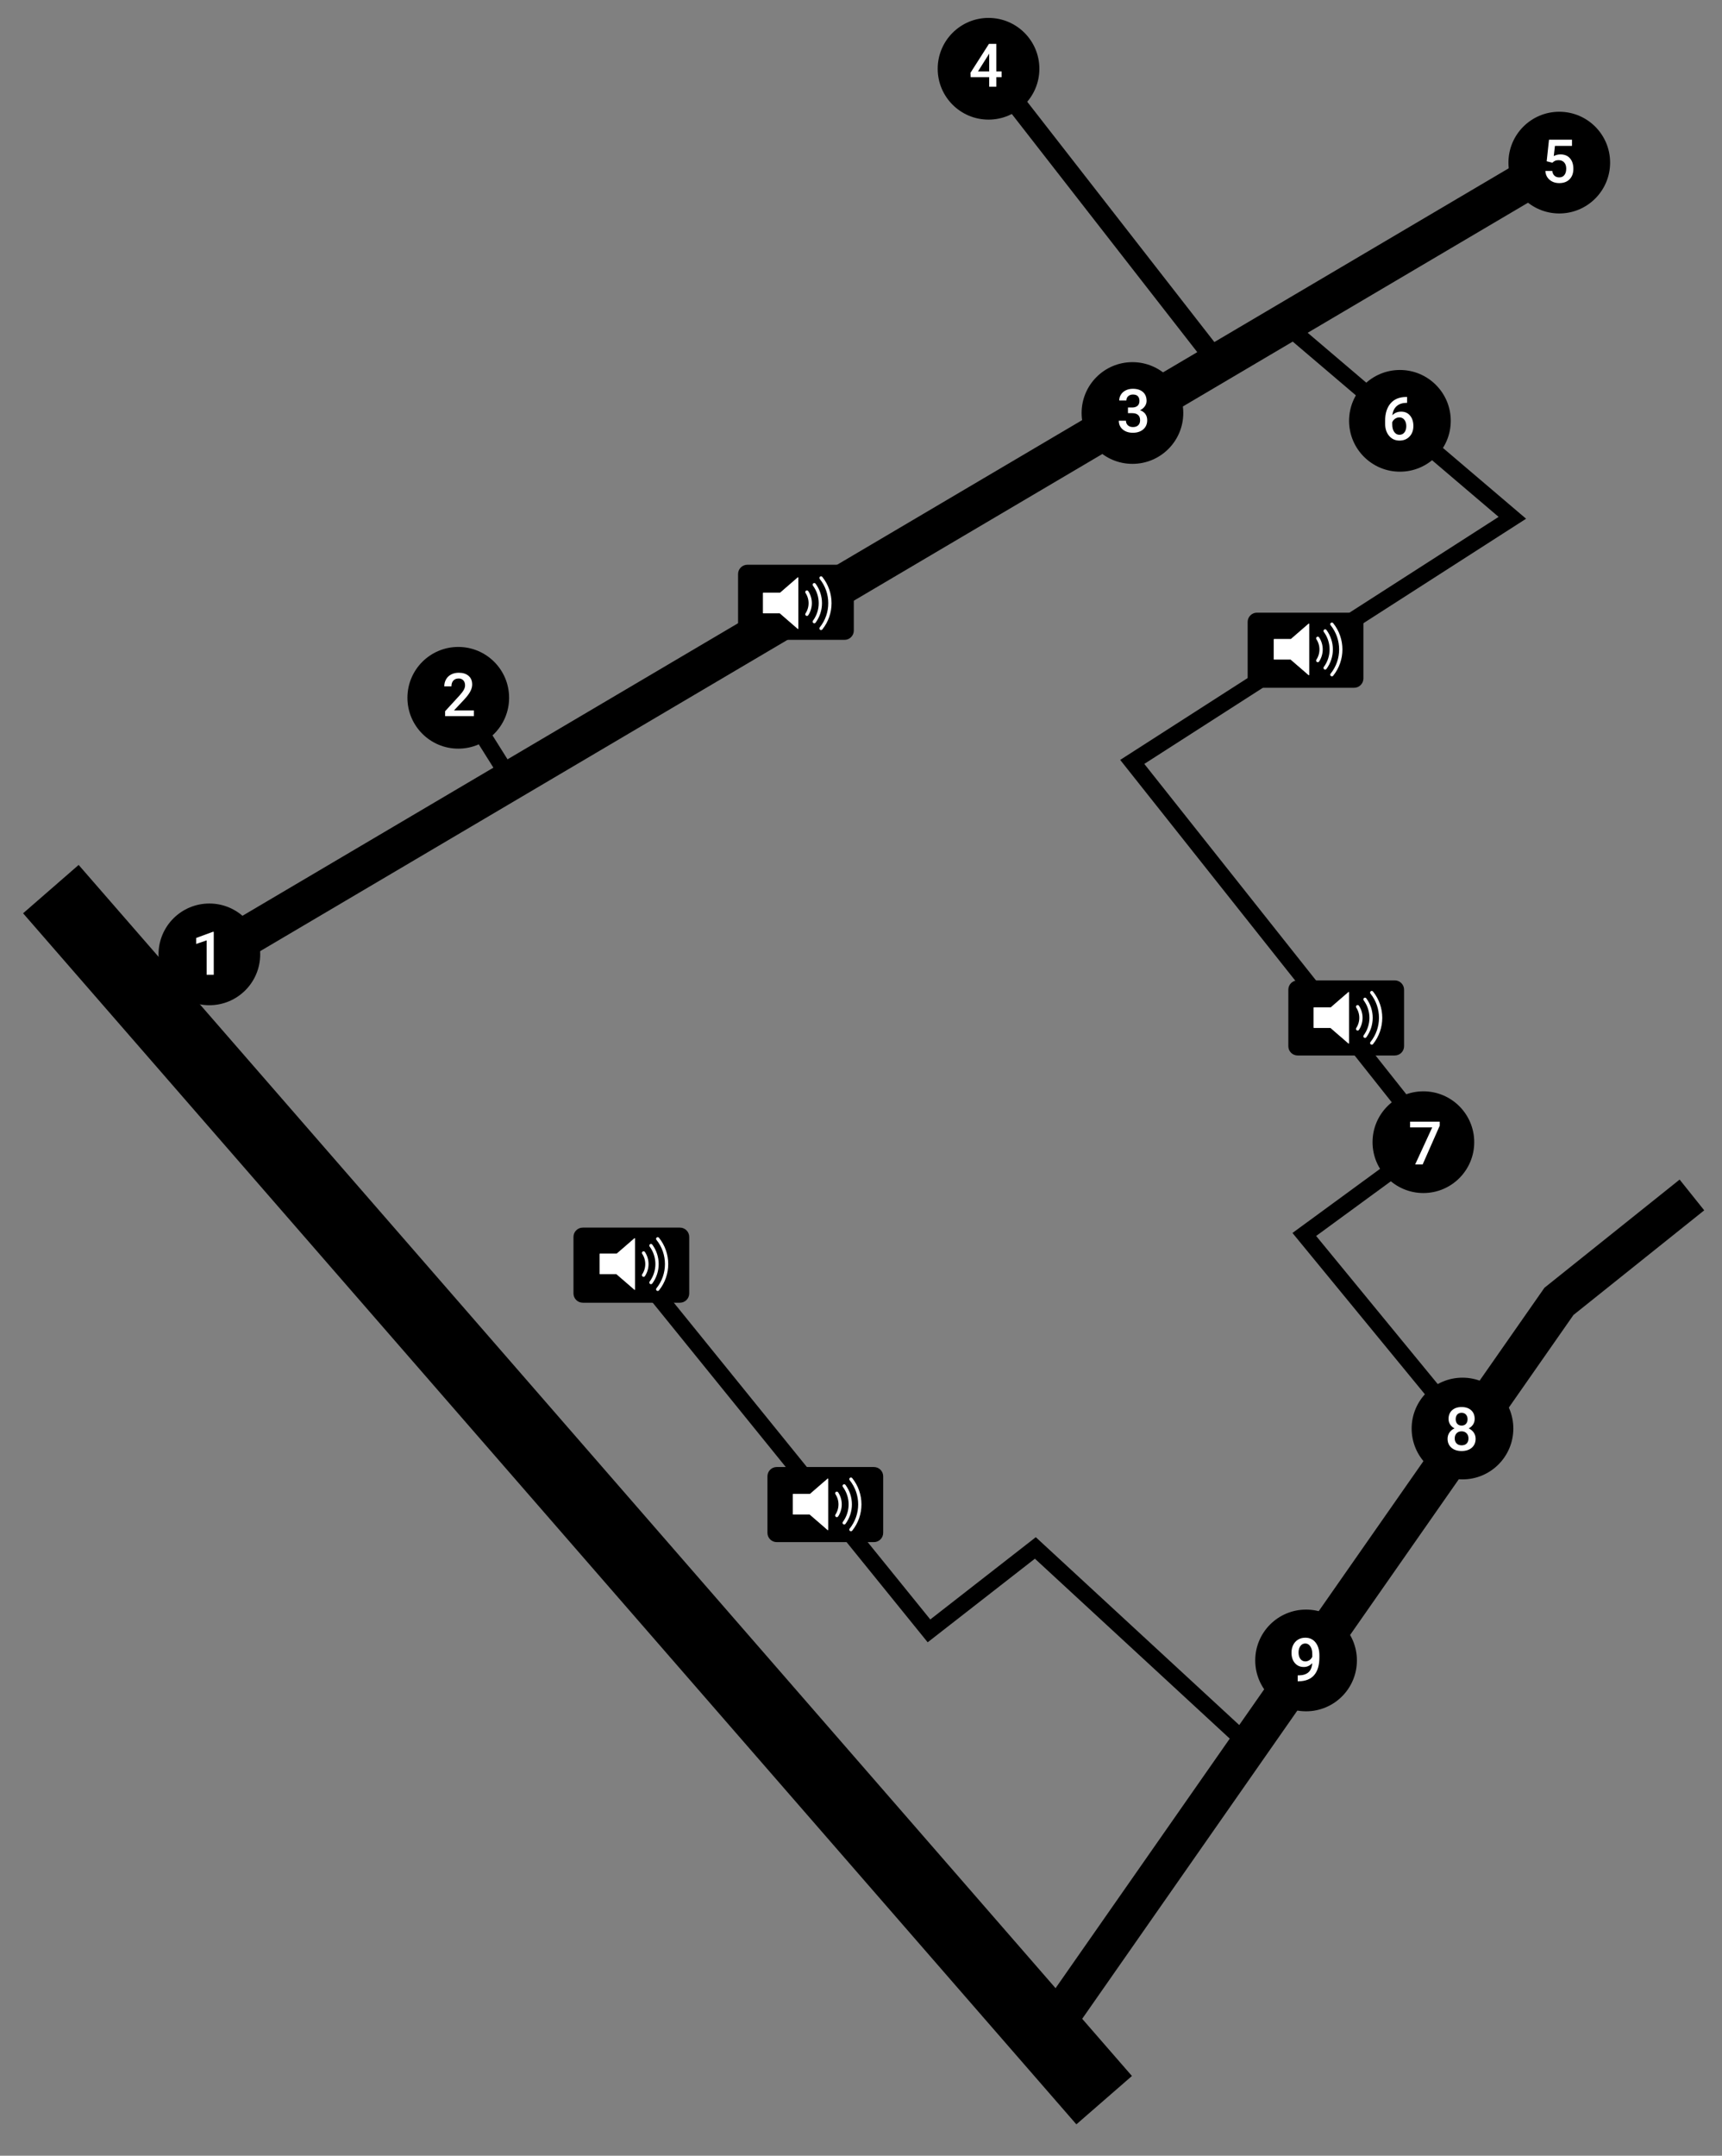 <?xml version="1.0" encoding="utf-8"?>
<!-- Generator: Adobe Illustrator 15.1.0, SVG Export Plug-In . SVG Version: 6.00 Build 0)  -->
<!DOCTYPE svg PUBLIC "-//W3C//DTD SVG 1.1//EN" "http://www.w3.org/Graphics/SVG/1.1/DTD/svg11.dtd">
<svg version="1.1" id="Ebene_1" xmlns="http://www.w3.org/2000/svg" xmlns:xlink="http://www.w3.org/1999/xlink" x="0px" y="0px"
	 width="525px" height="657px" viewBox="0 0 525 657" enable-background="new 0 0 525 657" xml:space="preserve">
<rect x="0" y="0" width="525" height="657" fill="#808080" stroke="none"/>
<rect x="165.133" y="210.807" transform="matrix(0.754 -0.656 0.656 0.754 -255.761 227.725)" width="22.466" height="489.517"/>
<line fill="none" stroke="#000000" stroke-width="6" stroke-miterlimit="10" x1="369.517" y1="108.216" x2="304.133" y2="24.283"/>
<polyline fill="none" stroke="#000000" stroke-width="5" stroke-miterlimit="10" points="393.84,100.586 461.082,157.813 
	345.197,232.209 436.761,347.617 397.655,376.231 445.821,434.888 "/>
<line fill="none" stroke="#000000" stroke-width="12.024" stroke-miterlimit="10" x1="50.39" y1="299.975" x2="465.851" y2="54.804"/>
<polyline fill="none" stroke="#000000" stroke-width="5" stroke-miterlimit="10" points="377.652,528.998 315.655,471.771 
	283.227,497.046 197.863,391.652 "/>
<polyline fill="none" stroke="#000000" stroke-width="12" stroke-miterlimit="10" points="324.117,613.13 475.293,396.619 
	515.829,364.19 "/>
<circle cx="63.829" cy="290.867" r="15.499"/>
<circle cx="301.382" cy="20.958" r="15.499"/>
<circle cx="345.257" cy="125.874" r="15.499"/>
<circle cx="475.389" cy="49.558" r="15.499"/>
<circle cx="426.804" cy="128.259" r="15.5"/>
<circle cx="433.958" cy="348.107" r="15.5"/>
<circle cx="445.88" cy="435.379" r="15.5"/>
<circle cx="398.191" cy="506.06" r="15.5"/>
<line stroke="#000000" stroke-width="5" stroke-miterlimit="10" x1="155.869" y1="237.931" x2="142.993" y2="217.425"/>
<circle cx="139.715" cy="212.669" r="15.499"/>
<path d="M260.309,192.176c0,1.565-1.269,2.834-2.834,2.834h-29.621c-1.565,0-2.834-1.269-2.834-2.834v-17.222
	c0-1.565,1.269-2.834,2.834-2.834h29.621c1.565,0,2.834,1.269,2.834,2.834V192.176z"/>
<path d="M415.671,206.781c0,1.565-1.269,2.834-2.834,2.834h-29.621c-1.565,0-2.835-1.269-2.835-2.834v-17.222
	c0-1.565,1.27-2.834,2.835-2.834h29.621c1.565,0,2.834,1.269,2.834,2.834V206.781z"/>
<path d="M428.07,318.852c0,1.564-1.269,2.834-2.834,2.834h-29.621c-1.565,0-2.834-1.27-2.834-2.834v-17.222
	c0-1.565,1.269-2.834,2.834-2.834h29.621c1.565,0,2.834,1.269,2.834,2.834V318.852z"/>
<path d="M210.13,394.199c0,1.566-1.269,2.835-2.834,2.835h-29.621c-1.565,0-2.834-1.269-2.834-2.835v-17.221
	c0-1.566,1.269-2.835,2.834-2.835h29.621c1.565,0,2.834,1.269,2.834,2.835V394.199z"/>
<path d="M269.265,467.164c0,1.566-1.269,2.835-2.834,2.835H236.81c-1.565,0-2.834-1.269-2.834-2.835v-17.221
	c0-1.566,1.269-2.835,2.834-2.835h29.621c1.565,0,2.834,1.269,2.834,2.835V467.164z"/>
<g>
	<path fill="#FFFFFF" stroke="#FFFFFF" stroke-width="0.237" stroke-linejoin="round" d="M193.487,377.482l-5.433,4.699h-5.142
		v6.047h5.063l5.511,4.767V377.482z"/>
	<path fill="none" stroke="#FFFFFF" stroke-linecap="round" d="M196.214,381.862c1.351,2.059,1.351,4.721,0,6.778 M198.463,379.614
		c2.471,3.352,2.471,7.923,0,11.274 M200.521,377.556c3.611,4.495,3.611,10.896,0,15.393"/>
</g>
<g>
	<path fill="#FFFFFF" stroke="#FFFFFF" stroke-width="0.237" stroke-linejoin="round" d="M252.396,450.727l-5.433,4.699h-5.142
		v6.047h5.064l5.511,4.767V450.727z"/>
	<path fill="none" stroke="#FFFFFF" stroke-linecap="round" d="M255.124,455.106c1.35,2.059,1.35,4.721,0,6.778 M257.372,452.858
		c2.471,3.352,2.471,7.923,0,11.274 M259.431,450.8c3.611,4.495,3.611,10.896,0,15.393"/>
</g>
<g>
	<path fill="#FFFFFF" stroke="#FFFFFF" stroke-width="0.237" stroke-linejoin="round" d="M411.179,302.433l-5.433,4.699h-5.143
		v6.047h5.064l5.511,4.766V302.433z"/>
	<path fill="none" stroke="#FFFFFF" stroke-linecap="round" d="M413.906,306.813c1.35,2.059,1.35,4.721,0,6.778 M416.154,304.565
		c2.471,3.352,2.471,7.923,0,11.274 M418.213,302.506c3.611,4.495,3.611,10.896,0,15.392"/>
</g>
<g>
	<path fill="#FFFFFF" stroke="#FFFFFF" stroke-width="0.237" stroke-linejoin="round" d="M399.031,190.165l-5.433,4.699h-5.143
		v6.047h5.064l5.511,4.767V190.165z"/>
	<path fill="none" stroke="#FFFFFF" stroke-linecap="round" d="M401.759,194.544c1.35,2.059,1.35,4.721,0,6.778 M404.007,192.296
		c2.471,3.352,2.471,7.923,0,11.274 M406.065,190.238c3.611,4.495,3.611,10.896,0,15.393"/>
</g>
<g>
	<path fill="#FFFFFF" stroke="#FFFFFF" stroke-width="0.237" stroke-linejoin="round" d="M243.278,176.063l-5.433,4.699h-5.142
		v6.047h5.064l5.511,4.767V176.063z"/>
	<path fill="none" stroke="#FFFFFF" stroke-linecap="round" d="M246.006,180.443c1.35,2.059,1.35,4.721,0,6.778 M248.254,178.195
		c2.471,3.352,2.471,7.923,0,11.274 M250.313,176.137c3.611,4.495,3.611,10.896,0,15.393"/>
</g>
<g>
	<path fill="#FFFFFF" d="M65.17,297.083h-2.168v-10.48l-3.199,1.09v-1.828l5.089-1.873h0.278V297.083z"/>
</g>
<g>
	<path fill="#FFFFFF" d="M144.474,218.26h-8.772v-1.496l4.346-4.74c0.627-0.699,1.074-1.283,1.339-1.751
		c0.266-0.469,0.399-0.939,0.399-1.411c0-0.622-0.175-1.123-0.524-1.505c-0.349-0.382-0.82-0.574-1.411-0.574
		c-0.705,0-1.251,0.215-1.64,0.646c-0.388,0.43-0.583,1.018-0.583,1.765h-2.177c0-0.794,0.181-1.51,0.542-2.146
		c0.361-0.636,0.878-1.13,1.55-1.483s1.447-0.529,2.325-0.529c1.266,0,2.265,0.318,2.997,0.954s1.098,1.516,1.098,2.639
		c0,0.651-0.184,1.334-0.551,2.048c-0.368,0.714-0.969,1.524-1.806,2.433l-3.19,3.414h6.057V218.26z"/>
</g>
<g>
	<path fill="#FFFFFF" d="M343.889,124.2h1.325c0.669-0.006,1.199-0.179,1.591-0.52s0.587-0.833,0.587-1.479
		c0-0.621-0.163-1.104-0.488-1.447c-0.325-0.343-0.823-0.515-1.492-0.515c-0.585,0-1.066,0.169-1.442,0.506
		s-0.564,0.778-0.564,1.322h-2.177c0-0.669,0.177-1.278,0.532-1.828c0.355-0.549,0.852-0.978,1.488-1.286
		c0.636-0.308,1.348-0.461,2.137-0.461c1.302,0,2.325,0.327,3.068,0.981c0.744,0.654,1.116,1.564,1.116,2.729
		c0,0.585-0.188,1.137-0.561,1.653s-0.855,0.906-1.447,1.169c0.717,0.245,1.262,0.63,1.636,1.156c0.373,0.525,0.56,1.153,0.56,1.881
		c0,1.171-0.401,2.103-1.205,2.795c-0.804,0.693-1.859,1.04-3.167,1.04c-1.255,0-2.282-0.334-3.082-1.003
		c-0.801-0.669-1.201-1.559-1.201-2.67h2.178c0,0.574,0.192,1.04,0.577,1.398c0.386,0.358,0.904,0.538,1.555,0.538
		c0.675,0,1.207-0.179,1.595-0.538c0.389-0.358,0.583-0.878,0.583-1.559c0-0.687-0.203-1.215-0.609-1.586
		c-0.406-0.37-1.01-0.556-1.81-0.556h-1.281V124.2z"/>
</g>
<g>
	<path fill="#FFFFFF" d="M303.758,21.767h1.621v1.748h-1.621v2.903h-2.178v-2.903h-5.636l-0.063-1.326l5.627-8.817h2.249V21.767z
		 M298.167,21.767h3.413v-5.448l-0.161,0.287L298.167,21.767z"/>
</g>
<g>
	<path fill="#FFFFFF" d="M471.55,49.156l0.708-6.577h7.006v1.882h-5.196l-0.358,3.118c0.604-0.346,1.284-0.52,2.043-0.52
		c1.242,0,2.209,0.397,2.898,1.192s1.035,1.864,1.035,3.208c0,1.326-0.383,2.382-1.147,3.167s-1.813,1.178-3.145,1.178
		c-1.195,0-2.185-0.339-2.971-1.017c-0.785-0.678-1.211-1.572-1.276-2.684h2.105c0.084,0.633,0.311,1.119,0.681,1.456
		c0.37,0.338,0.854,0.506,1.452,0.506c0.669,0,1.189-0.239,1.563-0.717c0.373-0.478,0.56-1.129,0.56-1.953
		c0-0.794-0.206-1.423-0.618-1.886s-0.979-0.694-1.702-0.694c-0.395,0-0.729,0.052-1.004,0.157s-0.573,0.309-0.896,0.614
		L471.55,49.156z"/>
</g>
<g>
	<path fill="#FFFFFF" d="M428.99,120.985v1.801h-0.27c-1.218,0.018-2.191,0.353-2.921,1.003c-0.729,0.651-1.161,1.574-1.299,2.769
		c0.699-0.734,1.592-1.102,2.679-1.102c1.153,0,2.063,0.406,2.729,1.219s0.999,1.861,0.999,3.145c0,1.326-0.39,2.4-1.169,3.221
		s-1.803,1.232-3.069,1.232c-1.302,0-2.357-0.481-3.167-1.442c-0.81-0.962-1.214-2.222-1.214-3.781v-0.744
		c0-2.288,0.557-4.08,1.671-5.376c1.114-1.296,2.716-1.944,4.807-1.944H428.99z M426.651,127.212c-0.478,0-0.915,0.134-1.313,0.403
		c-0.397,0.269-0.688,0.627-0.874,1.075v0.663c0,0.968,0.203,1.737,0.609,2.307s0.932,0.855,1.577,0.855s1.156-0.242,1.532-0.726
		s0.564-1.12,0.564-1.909c0-0.788-0.191-1.43-0.573-1.926C427.792,127.46,427.284,127.212,426.651,127.212z"/>
</g>
<g>
	<path fill="#FFFFFF" d="M438.947,343.066l-5.215,11.837h-2.285l5.206-11.299h-6.747v-1.747h9.041V343.066z"/>
</g>
<g>
	<path fill="#FFFFFF" d="M449.597,432.448c0,0.639-0.164,1.208-0.492,1.706c-0.329,0.499-0.776,0.892-1.344,1.179
		c0.681,0.316,1.205,0.75,1.572,1.299c0.367,0.55,0.551,1.171,0.551,1.864c0,1.146-0.389,2.056-1.165,2.729
		c-0.776,0.672-1.81,1.008-3.1,1.008c-1.297,0-2.334-0.338-3.114-1.013c-0.779-0.675-1.169-1.583-1.169-2.724
		c0-0.699,0.185-1.326,0.556-1.882c0.37-0.556,0.89-0.982,1.559-1.281c-0.562-0.287-1.005-0.68-1.33-1.179
		c-0.326-0.498-0.488-1.067-0.488-1.706c0-1.111,0.358-1.992,1.075-2.644s1.685-0.977,2.902-0.977c1.225,0,2.195,0.325,2.912,0.977
		S449.597,431.337,449.597,432.448z M447.706,438.389c0-0.646-0.192-1.167-0.577-1.563c-0.386-0.397-0.895-0.597-1.528-0.597
		c-0.633,0-1.139,0.197-1.519,0.592c-0.379,0.395-0.568,0.917-0.568,1.568c0,0.639,0.187,1.149,0.56,1.532
		c0.373,0.382,0.889,0.573,1.546,0.573c0.656,0,1.169-0.186,1.536-0.556S447.706,439.052,447.706,438.389z M447.429,432.528
		c0-0.567-0.164-1.035-0.493-1.402c-0.328-0.367-0.771-0.551-1.326-0.551c-0.555,0-0.994,0.175-1.316,0.524
		c-0.323,0.349-0.484,0.825-0.484,1.429c0,0.598,0.163,1.072,0.488,1.425c0.326,0.353,0.767,0.528,1.322,0.528
		s0.996-0.176,1.321-0.528S447.429,433.126,447.429,432.528z"/>
</g>
<g>
	<path fill="#FFFFFF" d="M400.065,506.9c-0.729,0.771-1.579,1.155-2.553,1.155c-1.147,0-2.062-0.401-2.742-1.205
		c-0.681-0.803-1.021-1.859-1.021-3.167c0-0.86,0.173-1.64,0.52-2.339s0.84-1.242,1.479-1.631c0.64-0.388,1.38-0.582,2.223-0.582
		c1.313,0,2.356,0.489,3.127,1.469c0.771,0.98,1.155,2.291,1.155,3.934v0.609c0,2.354-0.531,4.148-1.595,5.386
		c-1.063,1.236-2.649,1.863-4.758,1.881h-0.26v-1.801h0.313c1.284-0.018,2.27-0.327,2.957-0.928
		C399.597,509.082,399.982,508.154,400.065,506.9z M397.97,506.354c0.436,0,0.845-0.126,1.228-0.376
		c0.382-0.251,0.678-0.598,0.887-1.04v-0.851c0-0.962-0.197-1.735-0.592-2.321c-0.394-0.585-0.904-0.878-1.532-0.878
		c-0.627,0-1.127,0.259-1.5,0.775c-0.374,0.517-0.561,1.169-0.561,1.958c0,0.818,0.188,1.478,0.564,1.979
		S397.342,506.354,397.97,506.354z"/>
</g>
</svg>
